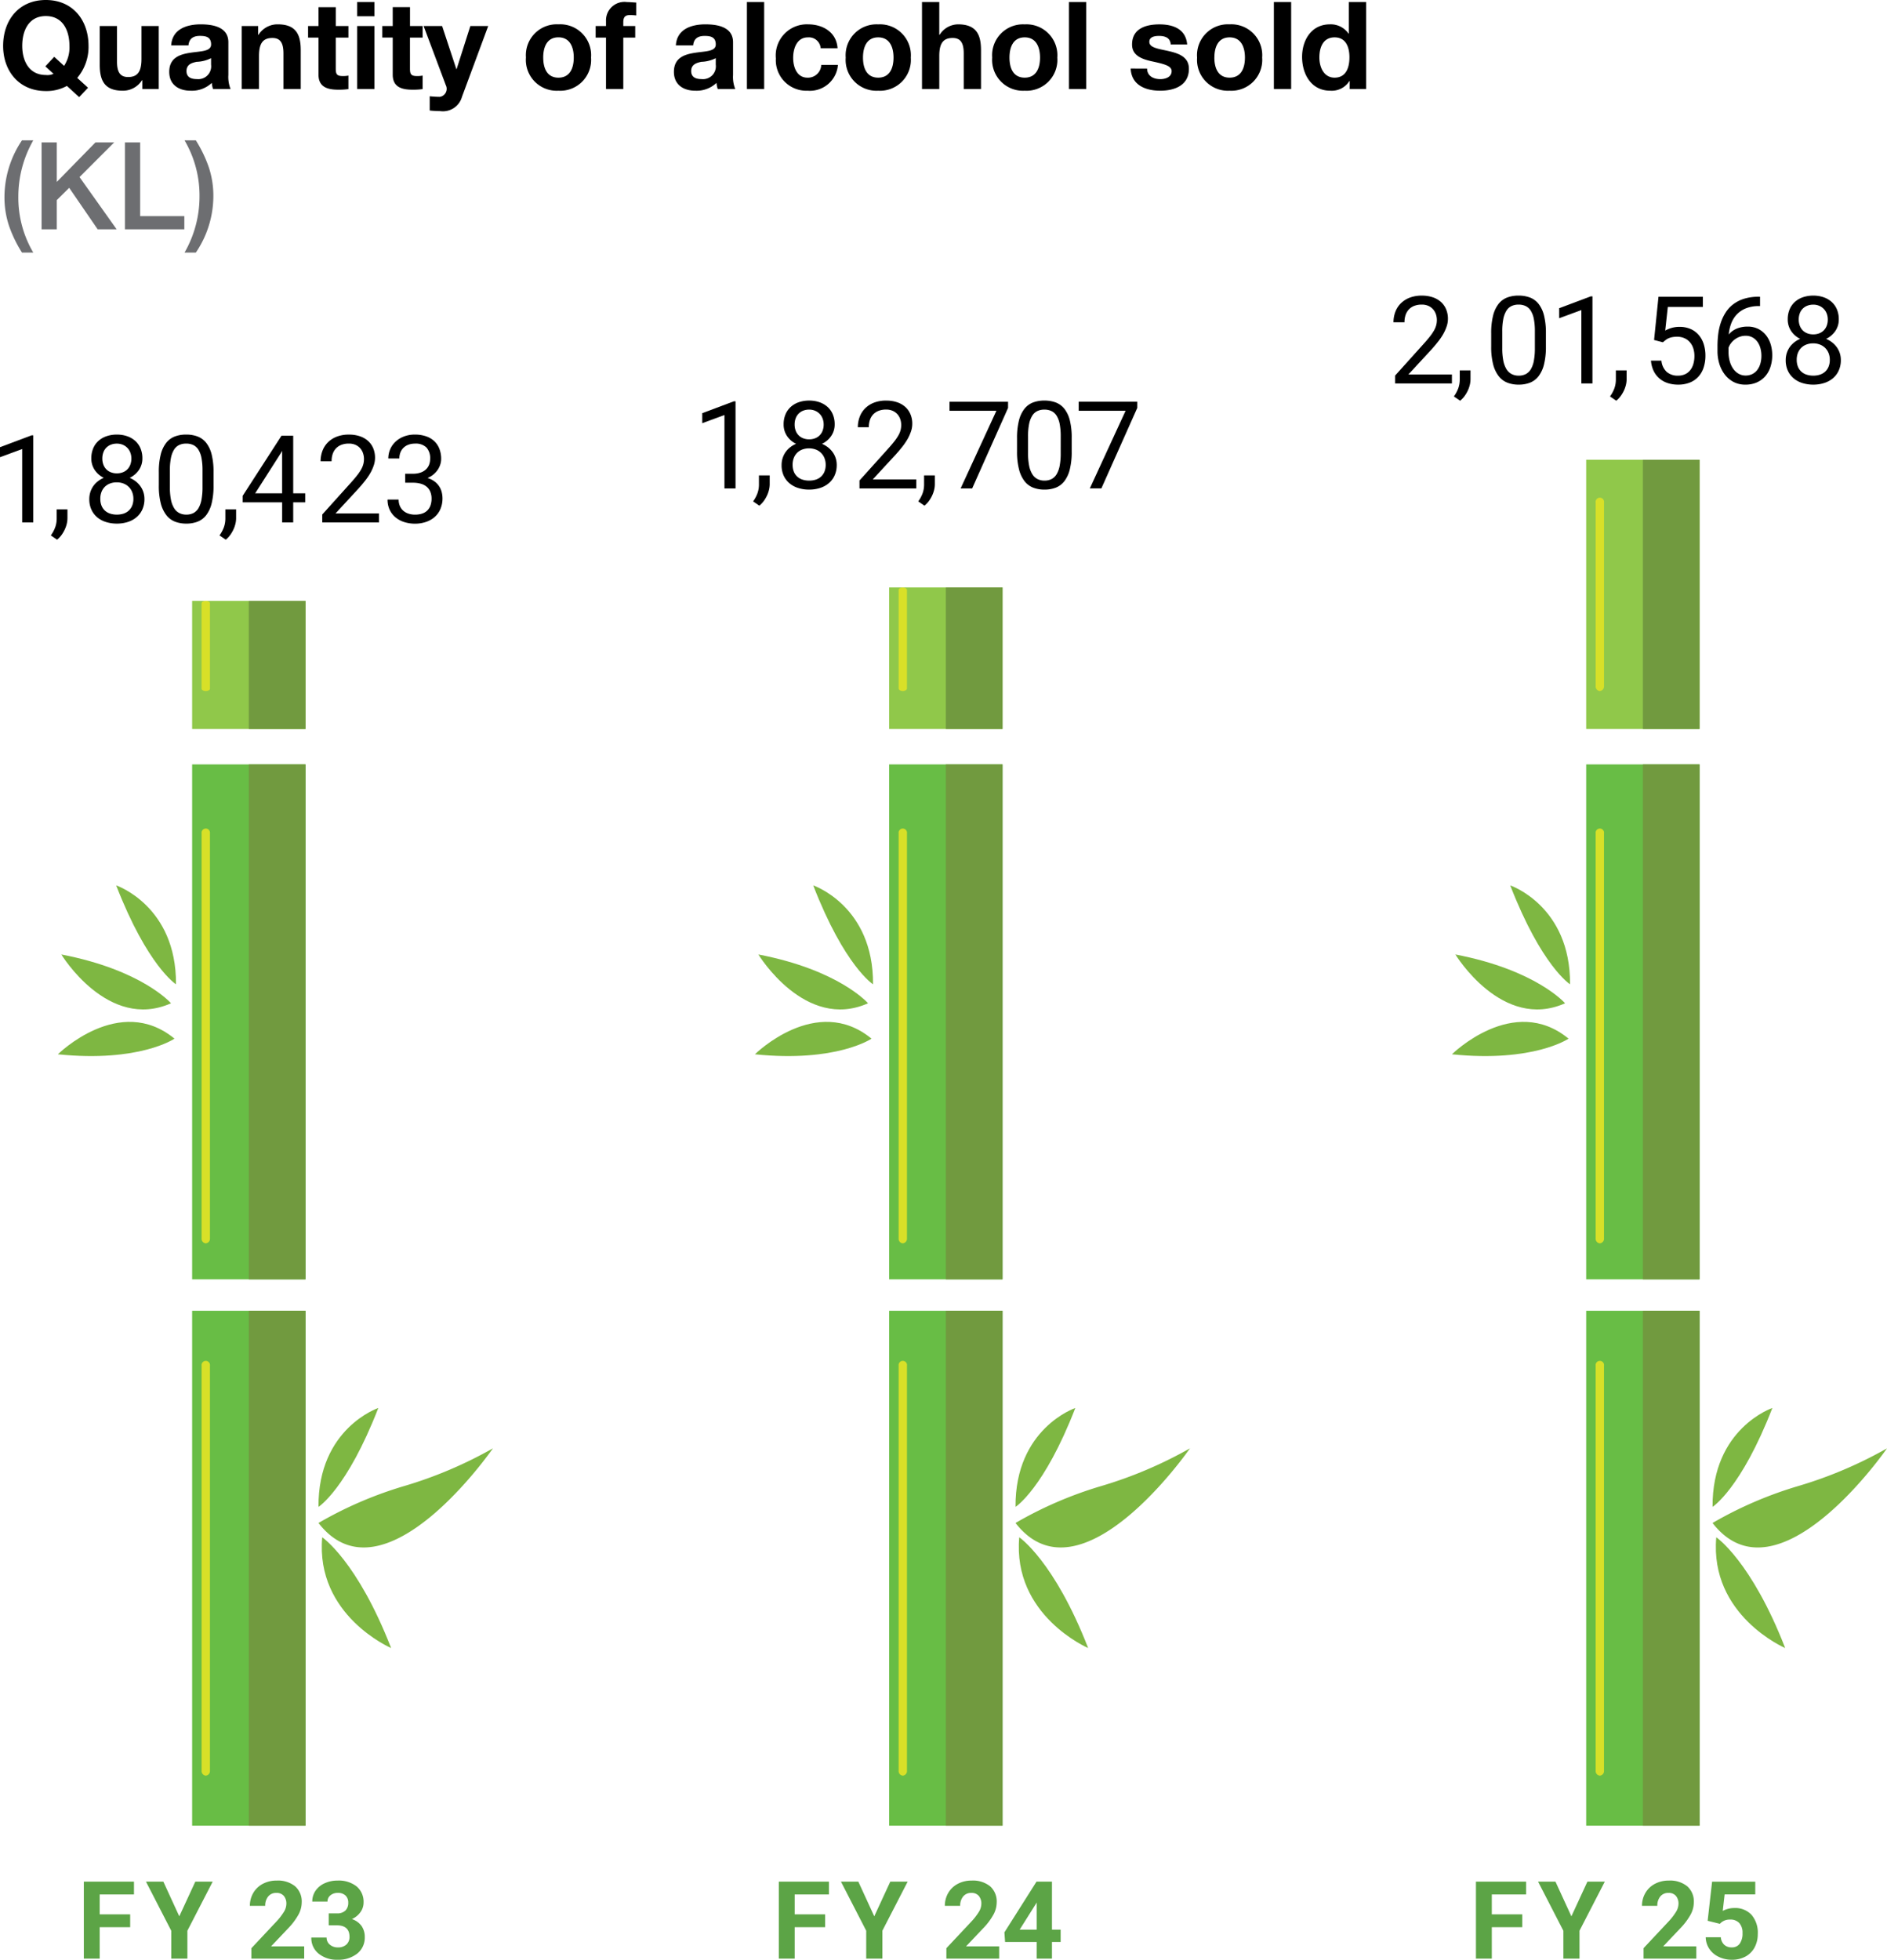 <svg xmlns="http://www.w3.org/2000/svg" width="217.124" height="225.43" viewBox="0 0 217.124 225.43">
  <g id="Group_153385" data-name="Group 153385" transform="translate(-2626 -2032.934)">
    <path id="Path_10982" data-name="Path 10982" d="M10.3-.14,9.058-1.274a5.5,5.5,0,0,0,1.3-3.682c0-2.968-1.82-5.278-4.914-5.278S.532-7.924.532-4.956C.532-2.072,2.352.238,5.446.238A4.845,4.845,0,0,0,7.868-.35L9.282.938ZM5.39-2.6l.938.854a1.623,1.623,0,0,1-.882.14C3.472-1.61,2.73-3.29,2.73-4.956c0-1.75.742-3.43,2.716-3.43s2.716,1.68,2.716,3.43a3.876,3.876,0,0,1-.616,2.3L6.412-3.7ZM18.438-7.238H16.45v3.794c0,1.47-.462,2.072-1.54,2.072-.924,0-1.274-.588-1.274-1.778V-7.238H11.648v4.452C11.648-.994,12.18.2,14.294.2a2.582,2.582,0,0,0,2.212-1.2h.042V0h1.89ZM24.458-2.8a1.477,1.477,0,0,1-1.61,1.666c-.644,0-1.218-.182-1.218-.924S22.19-3,22.806-3.122a3.955,3.955,0,0,0,1.652-.42Zm-2.6-2.212c.07-.784.56-1.092,1.316-1.092.7,0,1.288.126,1.288.98,0,.812-1.134.77-2.352.952s-2.464.56-2.464,2.2C19.642-.49,20.734.2,22.106.2a3.319,3.319,0,0,0,2.436-.9,2.957,2.957,0,0,0,.14.7H26.7a3.708,3.708,0,0,1-.252-1.61V-5.376c0-1.736-1.736-2.058-3.178-2.058-1.624,0-3.29.56-3.4,2.422ZM27.986,0h1.988V-3.794c0-1.47.462-2.072,1.54-2.072.924,0,1.274.588,1.274,1.778V0h1.988V-4.452c0-1.792-.532-2.982-2.646-2.982a2.582,2.582,0,0,0-2.212,1.2h-.042V-7.238h-1.89ZM38.808-9.408H36.82v2.17h-1.2v1.33h1.2v4.27C36.82-.2,37.884.084,39.1.084a7.624,7.624,0,0,0,1.162-.07V-1.54a3.057,3.057,0,0,1-.616.056c-.672,0-.84-.168-.84-.84V-5.908h1.456v-1.33H38.808ZM41.272,0H43.26V-7.238H41.272ZM43.26-10H41.272v1.638H43.26Zm4.088.588H45.36v2.17h-1.2v1.33h1.2v4.27C45.36-.2,46.424.084,47.642.084A7.624,7.624,0,0,0,48.8.014V-1.54a3.057,3.057,0,0,1-.616.056c-.672,0-.84-.168-.84-.84V-5.908H48.8v-1.33H47.348Zm9,2.17H54.292L52.71-2.282h-.028L51.044-7.238H48.916l2.548,6.79A.937.937,0,0,1,50.778.91,10.57,10.57,0,0,1,49.616.84V2.478a11.84,11.84,0,0,0,1.218.07A2.271,2.271,0,0,0,53.326.91Zm4.34,3.626A3.546,3.546,0,0,0,64.428.2,3.55,3.55,0,0,0,68.18-3.612a3.554,3.554,0,0,0-3.752-3.822A3.55,3.55,0,0,0,60.69-3.612Zm1.988,0c0-1.162.406-2.324,1.75-2.324s1.764,1.162,1.764,2.324S65.786-1.3,64.428-1.3,62.678-2.464,62.678-3.612ZM69.9,0H71.89V-5.908h1.372v-1.33H71.89v-.434c0-.6.224-.826.756-.826a6.168,6.168,0,0,1,.728.042V-9.94c-.336-.014-.7-.056-1.05-.056A2.127,2.127,0,0,0,69.9-7.8v.56h-1.19v1.33H69.9ZM82.53-2.8a1.477,1.477,0,0,1-1.61,1.666c-.644,0-1.218-.182-1.218-.924s.56-.938,1.176-1.064a3.955,3.955,0,0,0,1.652-.42Zm-2.6-2.212C80-5.8,80.486-6.1,81.242-6.1c.7,0,1.288.126,1.288.98,0,.812-1.134.77-2.352.952s-2.464.56-2.464,2.2C77.714-.49,78.806.2,80.178.2a3.319,3.319,0,0,0,2.436-.9,2.957,2.957,0,0,0,.14.7H84.77a3.708,3.708,0,0,1-.252-1.61V-5.376c0-1.736-1.736-2.058-3.178-2.058-1.624,0-3.29.56-3.4,2.422ZM86.114,0H88.1V-10H86.114Zm10.43-4.69c-.126-1.848-1.694-2.744-3.4-2.744a3.581,3.581,0,0,0-3.7,3.92A3.513,3.513,0,0,0,93.1.2a3.235,3.235,0,0,0,3.486-2.968H94.668A1.53,1.53,0,0,1,93.086-1.3c-1.246,0-1.652-1.246-1.652-2.282,0-1.064.42-2.352,1.694-2.352A1.356,1.356,0,0,1,94.6-4.69Zm.938,1.078A3.546,3.546,0,0,0,101.22.2a3.55,3.55,0,0,0,3.752-3.808,3.554,3.554,0,0,0-3.752-3.822A3.55,3.55,0,0,0,97.482-3.612Zm1.988,0c0-1.162.406-2.324,1.75-2.324s1.764,1.162,1.764,2.324-.406,2.31-1.764,2.31S99.47-2.464,99.47-3.612ZM106.26,0h1.988V-3.794c0-1.47.462-2.072,1.54-2.072.924,0,1.274.588,1.274,1.778V0h1.988V-4.452c0-1.792-.532-2.982-2.646-2.982a2.543,2.543,0,0,0-2.114,1.2h-.042V-10H106.26Zm8.078-3.612A3.546,3.546,0,0,0,118.076.2a3.55,3.55,0,0,0,3.752-3.808,3.554,3.554,0,0,0-3.752-3.822A3.55,3.55,0,0,0,114.338-3.612Zm1.988,0c0-1.162.406-2.324,1.75-2.324s1.764,1.162,1.764,2.324-.406,2.31-1.764,2.31S116.326-2.464,116.326-3.612ZM123.172,0h1.988V-10h-1.988Zm7.1-2.352C130.354-.434,131.992.2,133.672.2c1.652,0,3.3-.616,3.3-2.52,0-1.344-1.134-1.764-2.3-2.03-1.134-.266-2.254-.364-2.254-1.078,0-.588.658-.672,1.106-.672.714,0,1.3.21,1.358.98h1.89c-.154-1.778-1.61-2.31-3.192-2.31-1.554,0-3.15.476-3.15,2.324,0,1.274,1.148,1.68,2.3,1.932,1.428.308,2.254.518,2.254,1.12,0,.7-.728.924-1.3.924-.784,0-1.512-.35-1.526-1.218Zm7.644-1.26A3.546,3.546,0,0,0,141.652.2,3.55,3.55,0,0,0,145.4-3.612a3.554,3.554,0,0,0-3.752-3.822A3.55,3.55,0,0,0,137.914-3.612Zm1.988,0c0-1.162.406-2.324,1.75-2.324s1.764,1.162,1.764,2.324-.406,2.31-1.764,2.31S139.9-2.464,139.9-3.612ZM146.748,0h1.988V-10h-1.988Zm8.722,0h1.89V-10h-1.988v3.64h-.028A2.49,2.49,0,0,0,153.2-7.434c-2.128,0-3.206,1.806-3.206,3.752C150-1.68,151.06.2,153.244.2a2.4,2.4,0,0,0,2.2-1.12h.028Zm-.028-3.64c0,1.19-.392,2.338-1.708,2.338-1.232,0-1.75-1.19-1.75-2.324,0-1.19.448-2.31,1.75-2.31S155.442-4.816,155.442-3.64Z" transform="translate(2625.828 2043.168)"/>
    <path id="Path_10983" data-name="Path 10983" d="M4,2.674H2.7A14.808,14.808,0,0,1,1.218-.378a10.364,10.364,0,0,1-.532-3.4A11.7,11.7,0,0,1,2.7-10.234H4A13.04,13.04,0,0,0,2.282-3.78,12.443,12.443,0,0,0,4,2.674ZM4.956,0V-10h1.75v4.55L11.158-10h2.156l-3.99,3.99L13.594,0H11.41L8.134-4.774,6.706-3.36V0Zm9.59,0V-10H16.3v8.484h5.082V0Zm6.86-10.234h1.3a15.073,15.073,0,0,1,1.484,3.073,10.381,10.381,0,0,1,.532,3.395,11.586,11.586,0,0,1-2.016,6.44h-1.3a12.912,12.912,0,0,0,1.722-6.44A12.517,12.517,0,0,0,21.406-10.234Z" transform="translate(2625.828 2059.313)" fill="#6d6e71"/>
    <path id="Path_10469" data-name="Path 10469" d="M5.84-.447H2.334V3.175H.508V-5.687h5.77v1.479H2.334V-1.92H5.84Z" transform="translate(2635.138 2255.067)" fill="#5ca446"/>
    <path id="Path_10517" data-name="Path 10517" d="M3.842-1.695,5.687-5.687h2L4.774-.039V3.175H2.917V-.039L.008-5.687h2Z" transform="translate(2642.787 2255.067)" fill="#5ca446"/>
    <path id="Path_10518" data-name="Path 10518" d="M6.524,3.218H.45V2.013L3.317-1.042A7.072,7.072,0,0,0,4.19-2.168a1.809,1.809,0,0,0,.283-.913,1.354,1.354,0,0,0-.3-.928,1.077,1.077,0,0,0-.852-.338,1.161,1.161,0,0,0-.94.411,1.627,1.627,0,0,0-.344,1.08H.273A2.905,2.905,0,0,1,.66-4.335a2.724,2.724,0,0,1,1.093-1.05,3.321,3.321,0,0,1,1.6-.38,3.144,3.144,0,0,1,2.127.657,2.326,2.326,0,0,1,.758,1.856A2.98,2.98,0,0,1,5.9-1.913,7.441,7.441,0,0,1,4.729-.324L2.714,1.8h3.81Z" transform="translate(2654.478 2255.024)" fill="#5ca446"/>
    <path id="Path_10519" data-name="Path 10519" d="M2.253-1.992H3.19a1.321,1.321,0,0,0,.992-.335A1.227,1.227,0,0,0,4.5-3.215a1.085,1.085,0,0,0-.32-.834,1.238,1.238,0,0,0-.88-.3,1.3,1.3,0,0,0-.846.277.886.886,0,0,0-.341.721H.36A2.163,2.163,0,0,1,.734-4.594a2.494,2.494,0,0,1,1.047-.861,3.494,3.494,0,0,1,1.482-.31,3.314,3.314,0,0,1,2.2.673,2.3,2.3,0,0,1,.8,1.853,1.865,1.865,0,0,1-.371,1.12,2.412,2.412,0,0,1-.974.785,2.2,2.2,0,0,1,1.117.8A2.179,2.179,0,0,1,6.4.735a2.333,2.333,0,0,1-.861,1.893,3.463,3.463,0,0,1-2.279.712,3.283,3.283,0,0,1-2.17-.7A2.286,2.286,0,0,1,.25.79H2.009a1.019,1.019,0,0,0,.374.816,1.379,1.379,0,0,0,.922.317,1.386,1.386,0,0,0,.983-.332,1.145,1.145,0,0,0,.356-.88q0-1.327-1.461-1.327H2.253Z" transform="translate(2661.571 2255.024)" fill="#5ca446"/>
    <path id="Path_10578" data-name="Path 10578" d="M5.84-.447H2.334V3.175H.508V-5.687h5.77v1.479H2.334V-1.92H5.84Z" transform="translate(2715.104 2255.067)" fill="#5ca446"/>
    <path id="Path_10610" data-name="Path 10610" d="M3.842-1.695,5.687-5.687h2L4.774-.039V3.175H2.917V-.039L.008-5.687h2Z" transform="translate(2722.753 2255.067)" fill="#5ca446"/>
    <path id="Path_10628" data-name="Path 10628" d="M6.524,3.218H.45V2.013L3.317-1.042A7.072,7.072,0,0,0,4.19-2.168a1.809,1.809,0,0,0,.283-.913,1.354,1.354,0,0,0-.3-.928,1.077,1.077,0,0,0-.852-.338,1.161,1.161,0,0,0-.94.411,1.627,1.627,0,0,0-.344,1.08H.273A2.905,2.905,0,0,1,.66-4.335a2.724,2.724,0,0,1,1.093-1.05,3.321,3.321,0,0,1,1.6-.38,3.144,3.144,0,0,1,2.127.657,2.326,2.326,0,0,1,.758,1.856A2.98,2.98,0,0,1,5.9-1.913,7.441,7.441,0,0,1,4.729-.324L2.714,1.8h3.81Z" transform="translate(2734.444 2255.024)" fill="#5ca446"/>
    <path id="Path_10629" data-name="Path 10629" d="M5.687-.161h1V1.257h-1V3.175H3.928V1.257H.294L.215.15,3.909-5.687H5.687Zm-3.719,0h1.96V-3.289l-.116.2Z" transform="translate(2741.355 2255.067)" fill="#5ca446"/>
    <path id="Path_10679" data-name="Path 10679" d="M5.84-.447H2.334V3.175H.508V-5.687h5.77v1.479H2.334V-1.92H5.84Z" transform="translate(2795.318 2255.067)" fill="#5ca446"/>
    <path id="Path_10710" data-name="Path 10710" d="M3.842-1.695,5.687-5.687h2L4.774-.039V3.175H2.917V-.039L.008-5.687h2Z" transform="translate(2802.967 2255.067)" fill="#5ca446"/>
    <path id="Path_10711" data-name="Path 10711" d="M6.524,3.218H.45V2.013L3.317-1.042A7.072,7.072,0,0,0,4.19-2.168a1.809,1.809,0,0,0,.283-.913,1.354,1.354,0,0,0-.3-.928,1.077,1.077,0,0,0-.852-.338,1.161,1.161,0,0,0-.94.411,1.627,1.627,0,0,0-.344,1.08H.273A2.905,2.905,0,0,1,.66-4.335a2.724,2.724,0,0,1,1.093-1.05,3.321,3.321,0,0,1,1.6-.38,3.144,3.144,0,0,1,2.127.657,2.326,2.326,0,0,1,.758,1.856A2.98,2.98,0,0,1,5.9-1.913,7.441,7.441,0,0,1,4.729-.324L2.714,1.8h3.81Z" transform="translate(2814.659 2255.024)" fill="#5ca446"/>
    <path id="Path_10712" data-name="Path 10712" d="M.635-1.183l.511-4.5H6.113v1.467H2.589L2.37-2.316A2.789,2.789,0,0,1,3.7-2.65a2.554,2.554,0,0,1,1.984.785,3.136,3.136,0,0,1,.718,2.2,3.213,3.213,0,0,1-.362,1.537A2.556,2.556,0,0,1,5.006,2.922,3.24,3.24,0,0,1,3.411,3.3,3.44,3.44,0,0,1,1.92,2.971,2.645,2.645,0,0,1,.833,2.055,2.5,2.5,0,0,1,.41.71H2.151a1.3,1.3,0,0,0,.387.861,1.225,1.225,0,0,0,.867.307,1.081,1.081,0,0,0,.919-.429A1.988,1.988,0,0,0,4.646.235,1.644,1.644,0,0,0,4.275-.922a1.363,1.363,0,0,0-1.053-.4,1.523,1.523,0,0,0-1.016.329l-.17.158Z" transform="translate(2821.853 2255.067)" fill="#5ca446"/>
    <path id="Path_10470" data-name="Path 10470" d="M4.575,3.589H3.3V-4.854L.747-3.916v-1.15L4.376-6.429h.2Z" transform="translate(2625.253 2089.441)"/>
    <path id="Path_10471" data-name="Path 10471" d="M2.038.051a2.817,2.817,0,0,1-.079.644,3.385,3.385,0,0,1-.233.664,3.842,3.842,0,0,1-.373.63,2.812,2.812,0,0,1-.507.534L.127,2.03a3.939,3.939,0,0,0,.5-.928A2.969,2.969,0,0,0,.8.072V-.962H2.038Z" transform="translate(2631.723 2092.492)"/>
    <path id="Path_10472" data-name="Path 10472" d="M6.6-3.747a2.315,2.315,0,0,1-.394,1.328,2.679,2.679,0,0,1-1.065.911,3.05,3.05,0,0,1,.7.411,2.743,2.743,0,0,1,.534.558,2.48,2.48,0,0,1,.342.681,2.539,2.539,0,0,1,.12.787A2.865,2.865,0,0,1,6.59,2.141a2.517,2.517,0,0,1-.671.887,2.934,2.934,0,0,1-1.007.544,4.084,4.084,0,0,1-1.25.185,4.117,4.117,0,0,1-1.253-.185A2.892,2.892,0,0,1,1.4,3.028a2.536,2.536,0,0,1-.668-.887A2.865,2.865,0,0,1,.492.929,2.608,2.608,0,0,1,.609.142,2.571,2.571,0,0,1,.941-.543,2.594,2.594,0,0,1,1.465-1.1a2.978,2.978,0,0,1,.692-.411,2.613,2.613,0,0,1-1.048-.911A2.348,2.348,0,0,1,.725-3.747,2.916,2.916,0,0,1,.944-4.908a2.413,2.413,0,0,1,.609-.859A2.675,2.675,0,0,1,2.485-6.3a3.62,3.62,0,0,1,1.178-.185A3.589,3.589,0,0,1,4.837-6.3a2.717,2.717,0,0,1,.931.534,2.393,2.393,0,0,1,.613.859A2.916,2.916,0,0,1,6.6-3.747ZM5.566.9a2.038,2.038,0,0,0-.14-.767,1.744,1.744,0,0,0-.394-.6,1.757,1.757,0,0,0-.606-.387,2.13,2.13,0,0,0-.777-.137,2.122,2.122,0,0,0-.781.137,1.692,1.692,0,0,0-.6.387,1.712,1.712,0,0,0-.38.6A2.131,2.131,0,0,0,1.759.9a2.11,2.11,0,0,0,.13.767,1.562,1.562,0,0,0,.377.572,1.629,1.629,0,0,0,.6.359,2.409,2.409,0,0,0,.8.123A2.386,2.386,0,0,0,4.453,2.6a1.629,1.629,0,0,0,.6-.359,1.6,1.6,0,0,0,.38-.572A2.062,2.062,0,0,0,5.566.9ZM5.333-3.727a1.91,1.91,0,0,0-.12-.685,1.577,1.577,0,0,0-.342-.544,1.594,1.594,0,0,0-.531-.359,1.725,1.725,0,0,0-.678-.13,1.855,1.855,0,0,0-.678.12,1.519,1.519,0,0,0-.531.342,1.5,1.5,0,0,0-.342.541,2.019,2.019,0,0,0-.12.716,1.95,1.95,0,0,0,.12.7,1.531,1.531,0,0,0,.339.538,1.484,1.484,0,0,0,.527.342,1.875,1.875,0,0,0,.685.12,1.875,1.875,0,0,0,.685-.12,1.484,1.484,0,0,0,.527-.342,1.531,1.531,0,0,0,.339-.538A1.95,1.95,0,0,0,5.333-3.727Z" transform="translate(2635.783 2089.409)"/>
    <path id="Path_10520" data-name="Path 10520" d="M6.8-.632a8.3,8.3,0,0,1-.219,2.065,3.666,3.666,0,0,1-.627,1.356,2.313,2.313,0,0,1-.986.743,3.562,3.562,0,0,1-1.3.226,3.569,3.569,0,0,1-1.3-.226,2.333,2.333,0,0,1-.993-.743A3.708,3.708,0,0,1,.731,1.433,8.059,8.059,0,0,1,.505-.632v-1.52A8.054,8.054,0,0,1,.728-4.206a3.566,3.566,0,0,1,.633-1.335,2.315,2.315,0,0,1,.989-.726,3.641,3.641,0,0,1,1.3-.219,3.69,3.69,0,0,1,1.308.219,2.311,2.311,0,0,1,.993.726,3.529,3.529,0,0,1,.63,1.335A8.174,8.174,0,0,1,6.8-2.152ZM5.531-2.364A7.3,7.3,0,0,0,5.412-3.8a2.74,2.74,0,0,0-.359-.955,1.427,1.427,0,0,0-.592-.531,1.9,1.9,0,0,0-.811-.164,1.884,1.884,0,0,0-.8.164,1.405,1.405,0,0,0-.589.531A2.833,2.833,0,0,0,1.9-3.8a7.105,7.105,0,0,0-.123,1.431V-.433A7.221,7.221,0,0,0,1.9,1a2.937,2.937,0,0,0,.366.983,1.518,1.518,0,0,0,.6.561,1.761,1.761,0,0,0,.8.178,1.771,1.771,0,0,0,.815-.178,1.479,1.479,0,0,0,.585-.561A2.941,2.941,0,0,0,5.415,1,7.634,7.634,0,0,0,5.531-.433Z" transform="translate(2643.77 2089.409)"/>
    <path id="Path_10521" data-name="Path 10521" d="M2.038,3.085a2.817,2.817,0,0,1-.079.644,3.385,3.385,0,0,1-.233.664,3.842,3.842,0,0,1-.373.63,2.812,2.812,0,0,1-.507.534L.127,5.064a3.939,3.939,0,0,0,.5-.928A2.969,2.969,0,0,0,.8,3.106V2.072H2.038ZM8.606.223H9.989V1.257H8.606V3.571H7.332V1.257H2.792V.511L7.257-6.4H8.606ZM4.23.223h3.1V-4.666l-.151.274Z" transform="translate(2651.131 2089.458)"/>
    <path id="Path_10522" data-name="Path 10522" d="M7.133,3.621H.6V2.71L3.867-.919q.452-.5.75-.883a5.409,5.409,0,0,0,.472-.7,2.5,2.5,0,0,0,.243-.6A2.348,2.348,0,0,0,5.4-3.665a2.047,2.047,0,0,0-.116-.7,1.651,1.651,0,0,0-.336-.565,1.575,1.575,0,0,0-.541-.38,1.834,1.834,0,0,0-.74-.14,2.343,2.343,0,0,0-.88.151,1.689,1.689,0,0,0-.62.418,1.729,1.729,0,0,0-.37.64,2.619,2.619,0,0,0-.123.825H.409A3.39,3.39,0,0,1,.618-4.6a2.743,2.743,0,0,1,.62-.979,2.932,2.932,0,0,1,1.02-.661,3.789,3.789,0,0,1,1.411-.243,3.876,3.876,0,0,1,1.263.192,2.67,2.67,0,0,1,.945.544,2.354,2.354,0,0,1,.592.846,2.8,2.8,0,0,1,.205,1.089,2.742,2.742,0,0,1-.151.883,5.013,5.013,0,0,1-.4.887,7.255,7.255,0,0,1-.6.876q-.342.435-.719.853l-2.677,2.9H7.133Z" transform="translate(2662.479 2089.409)"/>
    <path id="Path_10552" data-name="Path 10552" d="M2.44-1.981h.9a2.6,2.6,0,0,0,.863-.13,1.737,1.737,0,0,0,.616-.359,1.468,1.468,0,0,0,.37-.541,1.836,1.836,0,0,0,.123-.681A1.81,1.81,0,0,0,4.884-5,1.747,1.747,0,0,0,3.57-5.446a2.156,2.156,0,0,0-.736.12,1.618,1.618,0,0,0-.568.342,1.524,1.524,0,0,0-.366.541,1.858,1.858,0,0,0-.13.709H.5A2.648,2.648,0,0,1,.721-4.809a2.6,2.6,0,0,1,.623-.873,2.972,2.972,0,0,1,.969-.589A3.5,3.5,0,0,1,3.57-6.486,3.949,3.949,0,0,1,4.8-6.3a2.623,2.623,0,0,1,.948.534,2.4,2.4,0,0,1,.613.88,3.176,3.176,0,0,1,.219,1.226,2.049,2.049,0,0,1-.092.589,2.4,2.4,0,0,1-.281.6,2.534,2.534,0,0,1-.486.551,2.617,2.617,0,0,1-.709.428,2.661,2.661,0,0,1,.825.414,2.229,2.229,0,0,1,.531.572,2.172,2.172,0,0,1,.281.664A2.984,2.984,0,0,1,6.733.84a3.056,3.056,0,0,1-.24,1.243A2.562,2.562,0,0,1,5.829,3a2.943,2.943,0,0,1-1,.565,3.877,3.877,0,0,1-1.253.2,4.051,4.051,0,0,1-1.226-.181,3,3,0,0,1-1.007-.534,2.529,2.529,0,0,1-.681-.87A2.681,2.681,0,0,1,.413.991H1.687a1.858,1.858,0,0,0,.13.709,1.528,1.528,0,0,0,.377.548,1.685,1.685,0,0,0,.6.353,2.356,2.356,0,0,0,.787.123,2.552,2.552,0,0,0,.787-.113,1.547,1.547,0,0,0,.6-.346,1.512,1.512,0,0,0,.377-.582,2.33,2.33,0,0,0,.13-.815A1.994,1.994,0,0,0,5.316.06a1.47,1.47,0,0,0-.428-.565A1.852,1.852,0,0,0,4.22-.837a3.243,3.243,0,0,0-.876-.11h-.9Z" transform="translate(2670.181 2089.409)"/>
    <path id="Path_10579" data-name="Path 10579" d="M4.575,3.589H3.3V-4.854L.747-3.916v-1.15L4.376-6.429h.2Z" transform="translate(2706.057 2085.529)"/>
    <path id="Path_10580" data-name="Path 10580" d="M2.038,3.134a2.817,2.817,0,0,1-.079.644,3.385,3.385,0,0,1-.233.664,3.842,3.842,0,0,1-.373.63,2.812,2.812,0,0,1-.507.534L.127,5.113a3.939,3.939,0,0,0,.5-.928A2.969,2.969,0,0,0,.8,3.155V2.121H2.038ZM9.514-3.747a2.315,2.315,0,0,1-.394,1.328,2.679,2.679,0,0,1-1.065.911,3.05,3.05,0,0,1,.7.411,2.743,2.743,0,0,1,.534.558,2.48,2.48,0,0,1,.342.681,2.539,2.539,0,0,1,.12.787A2.865,2.865,0,0,1,9.5,2.141a2.517,2.517,0,0,1-.671.887,2.934,2.934,0,0,1-1.007.544,4.084,4.084,0,0,1-1.25.185,4.117,4.117,0,0,1-1.253-.185,2.892,2.892,0,0,1-1.007-.544,2.536,2.536,0,0,1-.668-.887A2.865,2.865,0,0,1,3.406.929,2.608,2.608,0,0,1,3.523.142a2.571,2.571,0,0,1,.332-.685A2.594,2.594,0,0,1,4.379-1.1a2.978,2.978,0,0,1,.692-.411,2.613,2.613,0,0,1-1.048-.911,2.348,2.348,0,0,1-.383-1.322,2.916,2.916,0,0,1,.219-1.161,2.413,2.413,0,0,1,.609-.859A2.675,2.675,0,0,1,5.4-6.3a3.62,3.62,0,0,1,1.178-.185A3.589,3.589,0,0,1,7.751-6.3a2.717,2.717,0,0,1,.931.534,2.393,2.393,0,0,1,.613.859A2.916,2.916,0,0,1,9.514-3.747ZM8.48.9A2.038,2.038,0,0,0,8.34.135a1.744,1.744,0,0,0-.394-.6A1.757,1.757,0,0,0,7.34-.851a2.283,2.283,0,0,0-1.558,0,1.692,1.692,0,0,0-.6.387,1.712,1.712,0,0,0-.38.6A2.131,2.131,0,0,0,4.673.9a2.11,2.11,0,0,0,.13.767,1.562,1.562,0,0,0,.377.572,1.629,1.629,0,0,0,.6.359,2.409,2.409,0,0,0,.8.123A2.386,2.386,0,0,0,7.368,2.6a1.629,1.629,0,0,0,.6-.359,1.6,1.6,0,0,0,.38-.572A2.062,2.062,0,0,0,8.48.9ZM8.248-3.727a1.91,1.91,0,0,0-.12-.685,1.577,1.577,0,0,0-.342-.544,1.594,1.594,0,0,0-.531-.359,1.725,1.725,0,0,0-.678-.13,1.855,1.855,0,0,0-.678.12,1.519,1.519,0,0,0-.531.342,1.5,1.5,0,0,0-.342.541,2.019,2.019,0,0,0-.12.716,1.95,1.95,0,0,0,.12.7,1.531,1.531,0,0,0,.339.538,1.484,1.484,0,0,0,.527.342,1.875,1.875,0,0,0,.685.12,1.875,1.875,0,0,0,.685-.12,1.484,1.484,0,0,0,.527-.342,1.531,1.531,0,0,0,.339-.538A1.95,1.95,0,0,0,8.248-3.727Z" transform="translate(2712.526 2085.497)"/>
    <path id="Path_10611" data-name="Path 10611" d="M7.133,3.621H.6V2.71L3.867-.919q.452-.5.75-.883a5.409,5.409,0,0,0,.472-.7,2.5,2.5,0,0,0,.243-.6A2.348,2.348,0,0,0,5.4-3.665a2.047,2.047,0,0,0-.116-.7,1.651,1.651,0,0,0-.336-.565,1.575,1.575,0,0,0-.541-.38,1.834,1.834,0,0,0-.74-.14,2.343,2.343,0,0,0-.88.151,1.689,1.689,0,0,0-.62.418,1.729,1.729,0,0,0-.37.64,2.619,2.619,0,0,0-.123.825H.409A3.39,3.39,0,0,1,.618-4.6a2.743,2.743,0,0,1,.62-.979,2.932,2.932,0,0,1,1.02-.661,3.789,3.789,0,0,1,1.411-.243,3.876,3.876,0,0,1,1.263.192,2.67,2.67,0,0,1,.945.544,2.354,2.354,0,0,1,.592.846,2.8,2.8,0,0,1,.205,1.089,2.742,2.742,0,0,1-.151.883,5.013,5.013,0,0,1-.4.887,7.255,7.255,0,0,1-.6.876q-.342.435-.719.853l-2.677,2.9H7.133Z" transform="translate(2724.295 2085.497)"/>
    <path id="Path_10612" data-name="Path 10612" d="M2.038.051a2.817,2.817,0,0,1-.079.644,3.385,3.385,0,0,1-.233.664,3.842,3.842,0,0,1-.373.63,2.812,2.812,0,0,1-.507.534L.127,2.03a3.939,3.939,0,0,0,.5-.928A2.969,2.969,0,0,0,.8.072V-.962H2.038Z" transform="translate(2731.528 2088.58)"/>
    <path id="Path_10630" data-name="Path 10630" d="M7.076-5.637,2.947,3.621H1.619L5.734-5.309H.338V-6.349H7.076ZM14.4-.632a8.3,8.3,0,0,1-.219,2.065,3.666,3.666,0,0,1-.627,1.356,2.313,2.313,0,0,1-.986.743,3.562,3.562,0,0,1-1.3.226,3.569,3.569,0,0,1-1.3-.226,2.333,2.333,0,0,1-.993-.743,3.708,3.708,0,0,1-.637-1.356A8.059,8.059,0,0,1,8.109-.632v-1.52a8.054,8.054,0,0,1,.223-2.054,3.566,3.566,0,0,1,.633-1.335,2.315,2.315,0,0,1,.989-.726,3.641,3.641,0,0,1,1.3-.219,3.69,3.69,0,0,1,1.308.219,2.311,2.311,0,0,1,.993.726,3.529,3.529,0,0,1,.63,1.335A8.174,8.174,0,0,1,14.4-2.152ZM13.135-2.364a7.3,7.3,0,0,0-.12-1.431,2.74,2.74,0,0,0-.359-.955,1.427,1.427,0,0,0-.592-.531,1.9,1.9,0,0,0-.811-.164,1.884,1.884,0,0,0-.8.164,1.405,1.405,0,0,0-.589.531A2.833,2.833,0,0,0,9.5-3.8a7.105,7.105,0,0,0-.123,1.431V-.433A7.221,7.221,0,0,0,9.5,1a2.937,2.937,0,0,0,.366.983,1.518,1.518,0,0,0,.6.561,1.761,1.761,0,0,0,.8.178,1.771,1.771,0,0,0,.815-.178,1.479,1.479,0,0,0,.585-.561A2.941,2.941,0,0,0,13.018,1a7.635,7.635,0,0,0,.116-1.435Z" transform="translate(2734.914 2085.497)"/>
    <path id="Path_10668" data-name="Path 10668" d="M7.076-5.686,2.947,3.571H1.619L5.734-5.358H.338V-6.4H7.076Z" transform="translate(2749.78 2085.546)"/>
    <path id="Path_10672" data-name="Path 10672" d="M7.133,3.621H.6V2.71L3.867-.919q.452-.5.75-.883a5.409,5.409,0,0,0,.472-.7,2.5,2.5,0,0,0,.243-.6A2.348,2.348,0,0,0,5.4-3.665a2.047,2.047,0,0,0-.116-.7,1.651,1.651,0,0,0-.336-.565,1.575,1.575,0,0,0-.541-.38,1.834,1.834,0,0,0-.74-.14,2.343,2.343,0,0,0-.88.151,1.689,1.689,0,0,0-.62.418,1.729,1.729,0,0,0-.37.64,2.619,2.619,0,0,0-.123.825H.409A3.39,3.39,0,0,1,.618-4.6a2.743,2.743,0,0,1,.62-.979,2.932,2.932,0,0,1,1.02-.661,3.789,3.789,0,0,1,1.411-.243,3.876,3.876,0,0,1,1.263.192,2.67,2.67,0,0,1,.945.544,2.354,2.354,0,0,1,.592.846,2.8,2.8,0,0,1,.205,1.089,2.742,2.742,0,0,1-.151.883,5.013,5.013,0,0,1-.4.887,7.255,7.255,0,0,1-.6.876q-.342.435-.719.853l-2.677,2.9H7.133Z" transform="translate(2785.929 2073.423)"/>
    <path id="Path_10680" data-name="Path 10680" d="M2.038.051a2.817,2.817,0,0,1-.079.644,3.385,3.385,0,0,1-.233.664,3.842,3.842,0,0,1-.373.63,2.812,2.812,0,0,1-.507.534L.127,2.03a3.939,3.939,0,0,0,.5-.928A2.969,2.969,0,0,0,.8.072V-.962H2.038Z" transform="translate(2793.163 2076.506)"/>
    <path id="Path_10681" data-name="Path 10681" d="M6.8-.632a8.3,8.3,0,0,1-.219,2.065,3.666,3.666,0,0,1-.627,1.356,2.313,2.313,0,0,1-.986.743,3.562,3.562,0,0,1-1.3.226,3.569,3.569,0,0,1-1.3-.226,2.333,2.333,0,0,1-.993-.743A3.708,3.708,0,0,1,.731,1.433,8.059,8.059,0,0,1,.505-.632v-1.52A8.054,8.054,0,0,1,.728-4.206a3.566,3.566,0,0,1,.633-1.335,2.315,2.315,0,0,1,.989-.726,3.641,3.641,0,0,1,1.3-.219,3.69,3.69,0,0,1,1.308.219,2.311,2.311,0,0,1,.993.726,3.529,3.529,0,0,1,.63,1.335A8.174,8.174,0,0,1,6.8-2.152ZM5.531-2.364A7.3,7.3,0,0,0,5.412-3.8a2.74,2.74,0,0,0-.359-.955,1.427,1.427,0,0,0-.592-.531,1.9,1.9,0,0,0-.811-.164,1.884,1.884,0,0,0-.8.164,1.405,1.405,0,0,0-.589.531A2.833,2.833,0,0,0,1.9-3.8a7.105,7.105,0,0,0-.123,1.431V-.433A7.221,7.221,0,0,0,1.9,1a2.937,2.937,0,0,0,.366.983,1.518,1.518,0,0,0,.6.561,1.761,1.761,0,0,0,.8.178,1.771,1.771,0,0,0,.815-.178,1.479,1.479,0,0,0,.585-.561A2.941,2.941,0,0,0,5.415,1,7.634,7.634,0,0,0,5.531-.433Z" transform="translate(2797.076 2073.423)"/>
    <path id="Path_10713" data-name="Path 10713" d="M4.575,3.589H3.3V-4.854L.747-3.916v-1.15L4.376-6.429h.2Z" transform="translate(2804.656 2073.454)"/>
    <path id="Path_10714" data-name="Path 10714" d="M2.038.051a2.817,2.817,0,0,1-.079.644,3.385,3.385,0,0,1-.233.664,3.842,3.842,0,0,1-.373.63,2.812,2.812,0,0,1-.507.534L.127,2.03a3.939,3.939,0,0,0,.5-.928A2.969,2.969,0,0,0,.8.072V-.962H2.038Z" transform="translate(2811.126 2076.506)"/>
    <path id="Path_10715" data-name="Path 10715" d="M1.033-1.427,1.54-6.4H6.648v1.171H2.615l-.3,2.718A3.506,3.506,0,0,1,3-2.8a3.158,3.158,0,0,1,.976-.137A3.108,3.108,0,0,1,5.213-2.7a2.587,2.587,0,0,1,.935.671A3,3,0,0,1,6.737-.982,4.336,4.336,0,0,1,6.942.394a4.3,4.3,0,0,1-.2,1.325,2.9,2.9,0,0,1-.585,1.048,2.677,2.677,0,0,1-.983.692,3.567,3.567,0,0,1-1.393.25,3.805,3.805,0,0,1-1.14-.168,2.812,2.812,0,0,1-.955-.51,2.68,2.68,0,0,1-.685-.863A3.28,3.28,0,0,1,.677.949h1.2A2.012,2.012,0,0,0,2.484,2.24a1.9,1.9,0,0,0,1.3.435,1.93,1.93,0,0,0,.8-.157,1.624,1.624,0,0,0,.592-.452,2.025,2.025,0,0,0,.37-.716A3.263,3.263,0,0,0,5.675.408a2.821,2.821,0,0,0-.13-.87,2.03,2.03,0,0,0-.383-.7,1.79,1.79,0,0,0-.627-.469A2.023,2.023,0,0,0,3.683-1.8a3,3,0,0,0-.555.045,1.91,1.91,0,0,0-.418.127,1.623,1.623,0,0,0-.339.2q-.154.12-.325.264Z" transform="translate(2815.29 2073.471)"/>
    <path id="Path_10716" data-name="Path 10716" d="M5.472-6.4v1.075H5.355a3.911,3.911,0,0,0-1.548.274,2.962,2.962,0,0,0-1.048.729A3.124,3.124,0,0,0,2.137-3.28,4.807,4.807,0,0,0,1.87-2.062a2.444,2.444,0,0,1,.962-.688A3.231,3.231,0,0,1,4.02-2.965,2.713,2.713,0,0,1,5.3-2.681a2.641,2.641,0,0,1,.887.746A3.163,3.163,0,0,1,6.708-.884,4.377,4.377,0,0,1,6.875.321a4.34,4.34,0,0,1-.2,1.332,3.07,3.07,0,0,1-.589,1.075,2.775,2.775,0,0,1-.965.719,3.175,3.175,0,0,1-1.335.264,2.853,2.853,0,0,1-1.411-.336,3.1,3.1,0,0,1-1-.88,3.875,3.875,0,0,1-.6-1.229A4.919,4.919,0,0,1,.576-.11v-.6A11.39,11.39,0,0,1,.661-2.1a6.776,6.776,0,0,1,.3-1.328,5.189,5.189,0,0,1,.565-1.178,3.694,3.694,0,0,1,.883-.945,4.07,4.07,0,0,1,1.26-.627A5.713,5.713,0,0,1,5.355-6.4ZM3.808-1.911a1.963,1.963,0,0,0-.644.106,2.171,2.171,0,0,0-.565.291,2.206,2.206,0,0,0-.452.435,1.917,1.917,0,0,0-.3.538v.466A3.932,3.932,0,0,0,2.01,1.105a2.688,2.688,0,0,0,.431.856,1.86,1.86,0,0,0,.62.524,1.579,1.579,0,0,0,.726.178A1.752,1.752,0,0,0,4.568,2.5a1.632,1.632,0,0,0,.579-.472A2.166,2.166,0,0,0,5.506,1.3,3.233,3.233,0,0,0,5.629.383a3.251,3.251,0,0,0-.113-.859,2.3,2.3,0,0,0-.339-.733,1.717,1.717,0,0,0-.568-.51A1.613,1.613,0,0,0,3.808-1.911Z" transform="translate(2823.044 2073.469)"/>
    <path id="Path_10748" data-name="Path 10748" d="M6.6-3.747a2.315,2.315,0,0,1-.394,1.328,2.679,2.679,0,0,1-1.065.911,3.05,3.05,0,0,1,.7.411,2.743,2.743,0,0,1,.534.558,2.48,2.48,0,0,1,.342.681,2.539,2.539,0,0,1,.12.787A2.865,2.865,0,0,1,6.59,2.141a2.517,2.517,0,0,1-.671.887,2.934,2.934,0,0,1-1.007.544,4.084,4.084,0,0,1-1.25.185,4.117,4.117,0,0,1-1.253-.185A2.892,2.892,0,0,1,1.4,3.028a2.536,2.536,0,0,1-.668-.887A2.865,2.865,0,0,1,.492.929,2.608,2.608,0,0,1,.609.142,2.571,2.571,0,0,1,.941-.543,2.594,2.594,0,0,1,1.465-1.1a2.978,2.978,0,0,1,.692-.411,2.613,2.613,0,0,1-1.048-.911A2.348,2.348,0,0,1,.725-3.747,2.916,2.916,0,0,1,.944-4.908a2.413,2.413,0,0,1,.609-.859A2.675,2.675,0,0,1,2.485-6.3a3.62,3.62,0,0,1,1.178-.185A3.589,3.589,0,0,1,4.837-6.3a2.717,2.717,0,0,1,.931.534,2.393,2.393,0,0,1,.613.859A2.916,2.916,0,0,1,6.6-3.747ZM5.566.9a2.038,2.038,0,0,0-.14-.767,1.744,1.744,0,0,0-.394-.6,1.757,1.757,0,0,0-.606-.387,2.13,2.13,0,0,0-.777-.137,2.122,2.122,0,0,0-.781.137,1.692,1.692,0,0,0-.6.387,1.712,1.712,0,0,0-.38.6A2.131,2.131,0,0,0,1.759.9a2.11,2.11,0,0,0,.13.767,1.562,1.562,0,0,0,.377.572,1.629,1.629,0,0,0,.6.359,2.409,2.409,0,0,0,.8.123A2.386,2.386,0,0,0,4.453,2.6a1.629,1.629,0,0,0,.6-.359,1.6,1.6,0,0,0,.38-.572A2.062,2.062,0,0,0,5.566.9ZM5.333-3.727a1.91,1.91,0,0,0-.12-.685,1.577,1.577,0,0,0-.342-.544,1.594,1.594,0,0,0-.531-.359,1.725,1.725,0,0,0-.678-.13,1.855,1.855,0,0,0-.678.12,1.519,1.519,0,0,0-.531.342,1.5,1.5,0,0,0-.342.541,2.019,2.019,0,0,0-.12.716,1.95,1.95,0,0,0,.12.7,1.531,1.531,0,0,0,.339.538,1.484,1.484,0,0,0,.527.342,1.875,1.875,0,0,0,.685.12,1.875,1.875,0,0,0,.685-.12,1.484,1.484,0,0,0,.527-.342,1.531,1.531,0,0,0,.339-.538A1.95,1.95,0,0,0,5.333-3.727Z" transform="translate(2830.977 2073.423)"/>
    <path id="Path_10523" data-name="Path 10523" d="M0,0H13.045V14.736H0Z" transform="translate(2648.107 2102.058)" fill="#90c84a"/>
    <path id="Path_10524" data-name="Path 10524" d="M0,0H13.045V59.234H0Z" transform="translate(2648.107 2120.864)" fill="#68bd45"/>
    <path id="Path_10525" data-name="Path 10525" d="M0,0H13.045V59.234H0Z" transform="translate(2648.107 2183.714)" fill="#68bd45"/>
    <path id="Path_10526" data-name="Path 10526" d="M0,0H6.523V14.736H0Z" transform="translate(2654.63 2102.058)" fill="#719a3f"/>
    <path id="Path_10527" data-name="Path 10527" d="M0,0H6.523V59.234H0Z" transform="translate(2654.63 2120.864)" fill="#719a3f"/>
    <path id="Path_10528" data-name="Path 10528" d="M0,0H6.523V59.234H0Z" transform="translate(2654.63 2183.714)" fill="#719a3f"/>
    <path id="Path_10529" data-name="Path 10529" d="M24.265,116.688a45.1,45.1,0,0,1,9.916-4.265A48.546,48.546,0,0,0,44.339,108.1s-12.592,18.237-20.074,8.586" transform="translate(2638.38 2091.437)" fill="#7eb742"/>
    <path id="Path_10473" data-name="Path 10473" d="M5.021,80.349s7.077-7.02,13.417-1.8c0,0-4.011,2.76-13.417,1.8" transform="translate(2627.639 2073.863)" fill="#7eb742"/>
    <path id="Path_10474" data-name="Path 10474" d="M5.277,71.643s5.366,8.841,12.618,5.614c0,0-3.3-3.83-12.618-5.614" transform="translate(2627.781 2071.086)" fill="#7eb742"/>
    <path id="Path_10475" data-name="Path 10475" d="M9.326,66.543s6.945,2.35,6.882,11.376c0,0-3.269-2.065-6.882-11.376" transform="translate(2630.042 2068.239)" fill="#7eb742"/>
    <path id="Path_10530" data-name="Path 10530" d="M32.487,127.408s-8.721-3.744-7.928-12.74c0,0,4.031,2.719,7.928,12.74" transform="translate(2638.516 2095.102)" fill="#7eb742"/>
    <path id="Path_10531" data-name="Path 10531" d="M31.149,105.122S24.2,107.47,24.266,116.5c0,0,3.269-2.065,6.882-11.376" transform="translate(2638.381 2089.773)" fill="#7eb742"/>
    <path id="Path_10532" data-name="Path 10532" d="M16.114,48.291h0c-.263,0-.48-.117-.48-.26V38.184c0-.143.217-.261.48-.261s.48.118.48.261v9.847c0,.143-.217.26-.48.26" transform="translate(2633.563 2064.135)" fill="#d8e028"/>
    <path id="Path_10533" data-name="Path 10533" d="M16.114,110.061h0a.525.525,0,0,1-.48-.558V62.9a.485.485,0,1,1,.96,0v46.6a.525.525,0,0,1-.48.558" transform="translate(2633.563 2065.897)" fill="#d8e028"/>
    <path id="Path_10534" data-name="Path 10534" d="M16.114,149.358h0a.525.525,0,0,1-.48-.558V102.2a.485.485,0,1,1,.96,0v46.6a.525.525,0,0,1-.48.558" transform="translate(2633.563 2087.831)" fill="#d8e028"/>
    <path id="Path_10476" data-name="Path 10476" d="M0,0H50.06V142.07H0Z" transform="translate(2632.656 2102.058)" fill="none"/>
    <path id="Path_10717" data-name="Path 10717" d="M0,0H13.045V30.973H0Z" transform="translate(2808.512 2085.82)" fill="#90c84a"/>
    <path id="Path_10718" data-name="Path 10718" d="M0,0H13.045V59.234H0Z" transform="translate(2808.512 2120.864)" fill="#68bd45"/>
    <path id="Path_10719" data-name="Path 10719" d="M0,0H13.045V59.234H0Z" transform="translate(2808.512 2183.714)" fill="#68bd45"/>
    <path id="Path_10720" data-name="Path 10720" d="M0,0H6.523V30.973H0Z" transform="translate(2815.035 2085.82)" fill="#719a3f"/>
    <path id="Path_10721" data-name="Path 10721" d="M0,0H6.523V59.234H0Z" transform="translate(2815.035 2120.864)" fill="#719a3f"/>
    <path id="Path_10722" data-name="Path 10722" d="M0,0H6.523V59.234H0Z" transform="translate(2815.035 2183.714)" fill="#719a3f"/>
    <path id="Path_10723" data-name="Path 10723" d="M127.209,116.688a45.1,45.1,0,0,1,9.916-4.265,48.546,48.546,0,0,0,10.158-4.321s-12.592,18.237-20.074,8.586" transform="translate(2695.841 2091.437)" fill="#7eb742"/>
    <path id="Path_10682" data-name="Path 10682" d="M107.965,80.349s7.077-7.02,13.417-1.8c0,0-4.011,2.76-13.417,1.8" transform="translate(2685.1 2073.863)" fill="#7eb742"/>
    <path id="Path_10683" data-name="Path 10683" d="M108.221,71.643s5.366,8.841,12.618,5.614c0,0-3.3-3.83-12.618-5.614" transform="translate(2685.242 2071.086)" fill="#7eb742"/>
    <path id="Path_10724" data-name="Path 10724" d="M112.27,66.543s6.945,2.35,6.882,11.376c0,0-3.269-2.065-6.882-11.376" transform="translate(2687.502 2068.239)" fill="#7eb742"/>
    <path id="Path_10725" data-name="Path 10725" d="M135.431,127.408s-8.721-3.744-7.928-12.74c0,0,4.031,2.719,7.928,12.74" transform="translate(2695.977 2095.102)" fill="#7eb742"/>
    <path id="Path_10726" data-name="Path 10726" d="M134.093,105.122s-6.945,2.348-6.882,11.376c0,0,3.269-2.065,6.882-11.376" transform="translate(2695.842 2089.773)" fill="#7eb742"/>
    <path id="Path_10727" data-name="Path 10727" d="M119.058,60.161h0a.525.525,0,0,1-.48-.558V38.482a.486.486,0,1,1,.96,0V59.6a.525.525,0,0,1-.48.558" transform="translate(2691.023 2052.264)" fill="#d8e028"/>
    <path id="Path_10728" data-name="Path 10728" d="M119.058,110.061h0a.525.525,0,0,1-.48-.558V62.9a.485.485,0,1,1,.96,0v46.6a.525.525,0,0,1-.48.558" transform="translate(2691.023 2065.897)" fill="#d8e028"/>
    <path id="Path_10729" data-name="Path 10729" d="M119.058,149.358h0a.525.525,0,0,1-.48-.558V102.2a.485.485,0,1,1,.96,0v46.6a.525.525,0,0,1-.48.558" transform="translate(2691.023 2087.831)" fill="#d8e028"/>
    <path id="Path_10684" data-name="Path 10684" d="M0,0H50.058V158.306H0Z" transform="translate(2793.064 2085.822)" fill="none"/>
    <path id="Path_10613" data-name="Path 10613" d="M0,0H13.045V16.281H0Z" transform="translate(2728.31 2100.511)" fill="#90c84a"/>
    <path id="Path_10614" data-name="Path 10614" d="M0,0H13.045V59.234H0Z" transform="translate(2728.31 2120.864)" fill="#68bd45"/>
    <path id="Path_10615" data-name="Path 10615" d="M0,0H13.045V59.234H0Z" transform="translate(2728.31 2183.714)" fill="#68bd45"/>
    <path id="Path_10631" data-name="Path 10631" d="M0,0H6.523V16.281H0Z" transform="translate(2734.832 2100.511)" fill="#719a3f"/>
    <path id="Path_10632" data-name="Path 10632" d="M0,0H6.523V59.234H0Z" transform="translate(2734.832 2120.864)" fill="#719a3f"/>
    <path id="Path_10633" data-name="Path 10633" d="M0,0H6.523V59.234H0Z" transform="translate(2734.832 2183.714)" fill="#719a3f"/>
    <path id="Path_10634" data-name="Path 10634" d="M75.737,116.688a45.1,45.1,0,0,1,9.916-4.265A48.547,48.547,0,0,0,95.811,108.1s-12.592,18.237-20.074,8.586" transform="translate(2667.111 2091.437)" fill="#7eb742"/>
    <path id="Path_10581" data-name="Path 10581" d="M56.493,80.349s7.077-7.02,13.417-1.8c0,0-4.011,2.76-13.417,1.8" transform="translate(2656.369 2073.863)" fill="#7eb742"/>
    <path id="Path_10582" data-name="Path 10582" d="M56.749,71.643s5.366,8.841,12.618,5.614c0,0-3.3-3.83-12.618-5.614" transform="translate(2656.512 2071.086)" fill="#7eb742"/>
    <path id="Path_10591" data-name="Path 10591" d="M60.8,66.543s6.945,2.35,6.882,11.376c0,0-3.269-2.065-6.882-11.376" transform="translate(2658.772 2068.239)" fill="#7eb742"/>
    <path id="Path_10635" data-name="Path 10635" d="M83.959,127.408s-8.721-3.744-7.928-12.74c0,0,4.031,2.719,7.928,12.74" transform="translate(2667.246 2095.102)" fill="#7eb742"/>
    <path id="Path_10636" data-name="Path 10636" d="M82.621,105.122s-6.945,2.348-6.882,11.376c0,0,3.269-2.065,6.882-11.376" transform="translate(2667.111 2089.773)" fill="#7eb742"/>
    <path id="Path_10616" data-name="Path 10616" d="M67.586,49.837h0c-.263,0-.48-.134-.48-.3V38.223c0-.164.217-.3.48-.3s.48.135.48.3V49.538c0,.164-.217.3-.48.3" transform="translate(2662.293 2062.589)" fill="#d8e028"/>
    <path id="Path_10617" data-name="Path 10617" d="M67.586,110.061h0a.525.525,0,0,1-.48-.558V62.9a.485.485,0,1,1,.96,0v46.6a.525.525,0,0,1-.48.558" transform="translate(2662.293 2065.897)" fill="#d8e028"/>
    <path id="Path_10618" data-name="Path 10618" d="M67.586,149.358h0a.525.525,0,0,1-.48-.558V102.2a.485.485,0,1,1,.96,0v46.6a.525.525,0,0,1-.48.558" transform="translate(2662.293 2087.831)" fill="#d8e028"/>
    <path id="Path_10583" data-name="Path 10583" d="M0,0H50.058V143.616H0Z" transform="translate(2712.862 2100.511)" fill="none"/>
  </g>
</svg>
